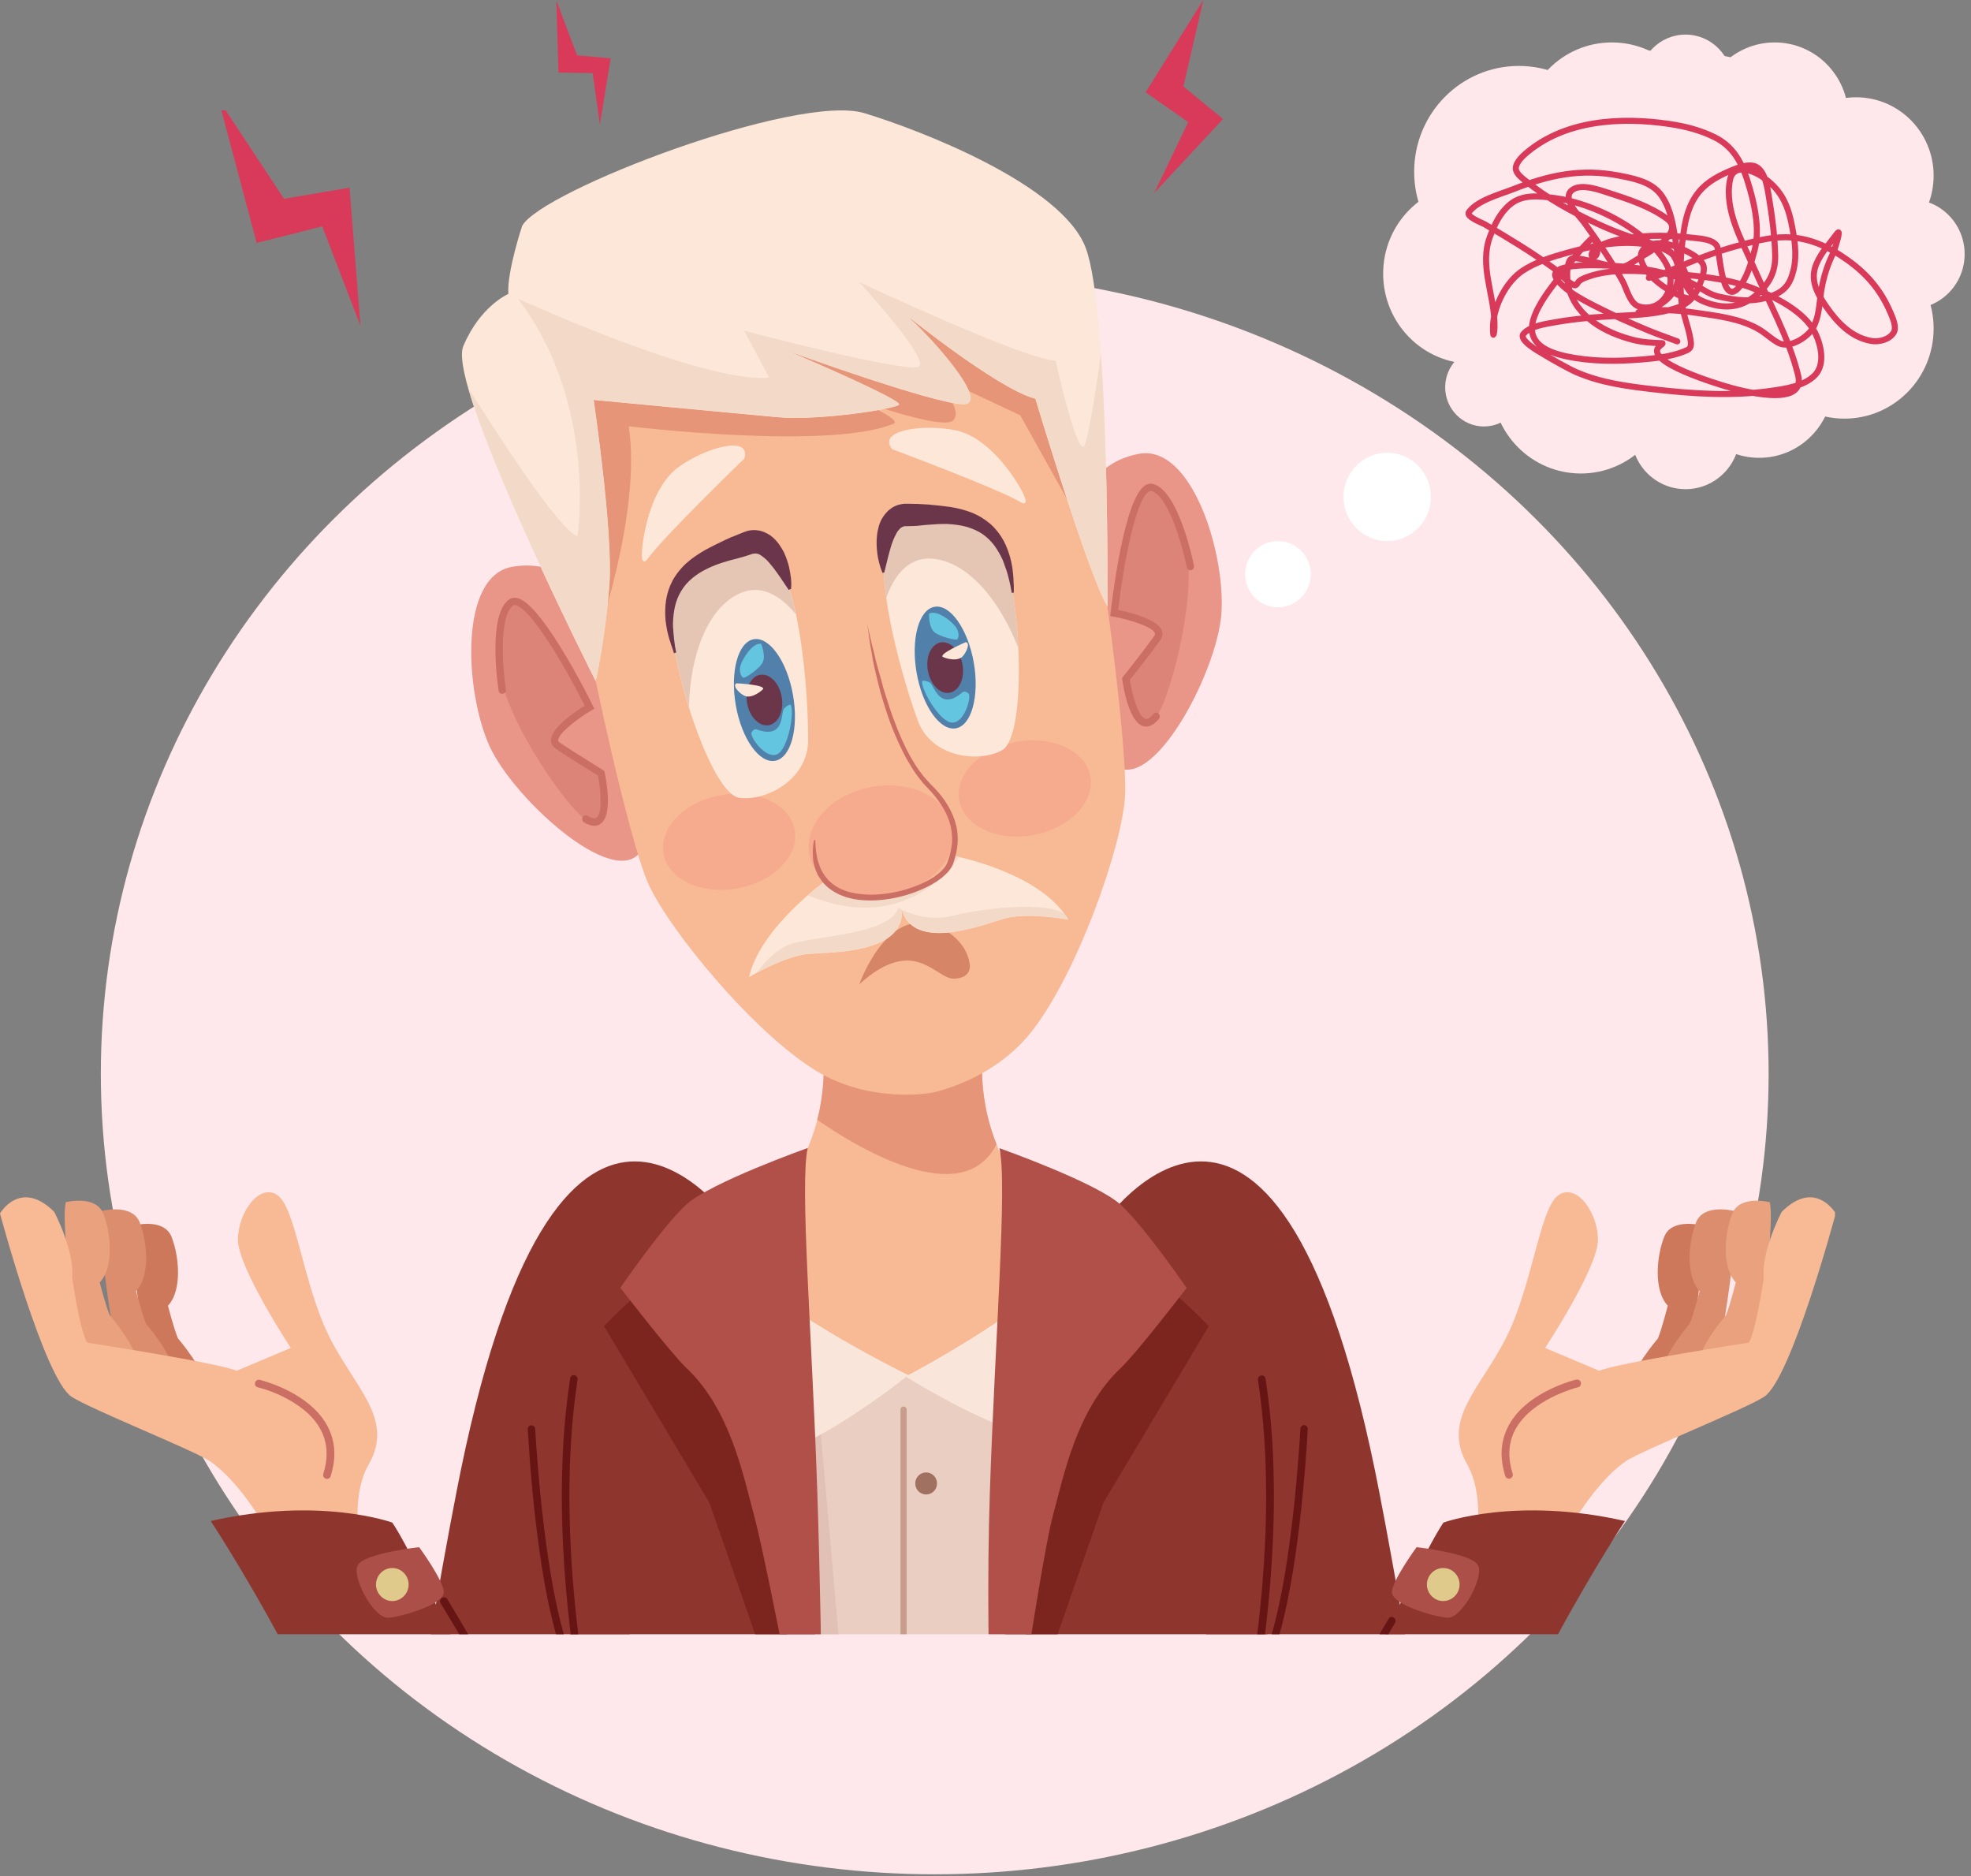 <svg width="228" height="217" viewBox="0 0 228 217" fill="none" xmlns="http://www.w3.org/2000/svg">
<rect x="0" y="0" width="228" height="217" fill="#808080" stroke="none"/>
<ellipse cx="108.127" cy="124.19" rx="96.462" ry="92.578" fill="#FEE8EC"/>
<g clip-path="url(#clip0_91_1136)">
<path d="M122.559 219.417C122.311 186.212 121.884 152.916 121.21 148.39L87.208 146.116L87.815 219.417H122.559Z" fill="#EACEC1"/>
<path d="M99.621 219.417C96.968 188.191 94.337 159.057 94.337 159.057L93.617 219.417H99.621Z" fill="#E1C1B5"/>
<path d="M105.063 159.057C105.063 159.057 92.672 168.973 87.95 168.131C83.228 167.29 84.24 144.524 84.24 144.524L105.063 159.057Z" fill="#F9E5D9"/>
<path d="M104.524 159.057C104.524 159.057 117.117 166.994 121.839 166.153C126.562 165.311 125.347 144.524 125.347 144.524L104.524 159.057Z" fill="#F9E5D9"/>
<path d="M71.759 219.417H95.326C94.337 188.623 93.145 159.716 92.718 151.301L82.373 141.613C82.373 141.613 67.261 151.392 63.033 156.487C58.806 161.559 71.961 216.688 71.759 219.417Z" fill="#8E362E"/>
<path d="M66.384 219.417C67.374 213.458 68.026 209.615 68.026 209.615C70.477 197.038 84.824 141.59 84.824 141.59C84.824 141.59 65.102 112.706 53.296 170.087C52.419 174.363 48.236 195.901 45.38 219.44H66.384V219.417Z" fill="#8E362E"/>
<path d="M92.762 204.543L82.058 173.794L69.87 153.371C69.87 153.371 75.199 147.708 77.718 147.276C80.237 146.844 87.298 155.35 87.298 155.35L92.762 204.543Z" fill="#7C251F"/>
<path d="M143.18 219.417C142.978 216.711 142.865 215.141 142.865 215.141C142.865 215.141 151.726 161.581 147.498 156.487C143.27 151.392 128.158 141.613 128.158 141.613L117.814 151.301C117.364 159.716 116.195 188.646 115.205 219.417H143.18Z" fill="#8E362E"/>
<path d="M145.969 219.417C144.979 213.458 144.327 209.615 144.327 209.615C141.876 197.038 127.529 141.59 127.529 141.59C127.529 141.59 147.251 112.706 159.057 170.087C159.934 174.363 164.116 195.901 166.972 219.44H145.969V219.417Z" fill="#8E362E"/>
<path d="M194.992 158.989C194.992 158.989 197.556 145.434 196.859 141.727C196.859 141.727 193.396 140.817 192.519 143.023C191.642 145.206 191.237 149.209 192.923 151.006C192.923 151.006 192.181 153.894 191.777 154.804C191.777 154.804 188.493 158.602 188.606 160.581C188.673 162.582 194.992 158.989 194.992 158.989Z" fill="#CD785B"/>
<path d="M198.68 157.306C198.68 157.306 201.244 143.751 200.547 140.044C200.547 140.044 197.106 139.157 196.207 141.34C195.33 143.523 194.925 147.526 196.611 149.323C196.611 149.323 195.869 152.211 195.442 153.121C195.442 153.121 192.159 156.919 192.271 158.898C192.361 160.899 198.68 157.306 198.68 157.306Z" fill="#DB8D6D"/>
<path d="M202.863 156.305C202.863 156.305 205.427 142.75 204.73 139.043C204.73 139.043 201.289 138.156 200.389 140.339C199.512 142.545 199.108 146.525 200.794 148.322C200.794 148.322 200.052 151.211 199.647 152.12C199.647 152.12 196.364 155.918 196.476 157.897C196.566 159.898 202.863 156.305 202.863 156.305Z" fill="#EAA27E"/>
<path d="M170.908 178.275L180.375 178.934C180.375 178.934 183.771 171.975 188.066 168.996C189.843 167.768 201.851 162.992 204.077 161.536C207.226 159.466 212.353 140.339 212.353 140.339C212.353 140.339 209.992 136.268 206.101 140.157C206.101 140.157 203.74 144.615 204.032 147.754C204.032 147.754 203.178 153.781 202.301 155.282C202.301 155.282 187.077 157.624 185.008 158.534L178.734 155.896C178.734 155.896 184.85 146.616 184.85 143.387C184.85 140.157 182.264 136.678 180.195 138.292C178.126 139.884 177.227 148.686 174.281 154.599C171.313 160.535 166.748 164.083 169.693 169.314C171.515 172.43 170.908 176.797 170.908 178.275Z" fill="#F8BA95"/>
<path d="M182.331 159.557C182.309 159.557 180.195 160.058 178.059 161.354C176.979 162.014 175.9 162.855 175.09 163.969C174.258 165.084 173.696 166.471 173.696 168.109C173.696 168.905 173.831 169.769 174.123 170.701C174.191 170.929 174.438 171.065 174.686 170.997C174.91 170.929 175.045 170.679 174.978 170.429C174.708 169.587 174.596 168.814 174.596 168.109C174.596 166.676 175.068 165.493 175.81 164.515C176.912 163.037 178.598 162.014 180.015 161.354C180.735 161.036 181.364 160.808 181.814 160.649C182.039 160.581 182.241 160.513 182.354 160.49L182.534 160.444C182.781 160.399 182.916 160.149 182.871 159.898C182.826 159.648 182.579 159.512 182.331 159.557Z" fill="#CB6E63"/>
<path d="M187.976 175.91C187.976 175.91 173.584 197.652 166.972 219.394H145.969C145.969 219.394 163.442 181.209 166.972 176.092C166.95 176.092 175.338 173.044 187.976 175.91Z" fill="#8E362E"/>
<path d="M163.869 178.934C163.869 178.934 170.346 179.639 170.998 181.072C171.65 182.505 169.064 187.236 167.422 187.099C165.803 186.963 160.878 185.53 161.013 184.074C161.148 182.642 163.869 178.934 163.869 178.934Z" fill="#AB4F48"/>
<path d="M168.839 183.256C168.839 184.302 167.984 185.166 166.95 185.166C165.915 185.166 165.061 184.302 165.061 183.256C165.061 182.209 165.915 181.345 166.95 181.345C168.007 181.345 168.839 182.209 168.839 183.256Z" fill="#DFCA8C"/>
<path d="M144.462 200.449C144.462 200.427 147.363 187.645 147.363 172.976C147.363 168.541 147.093 163.924 146.396 159.444C146.351 159.193 146.126 159.034 145.879 159.08C145.631 159.125 145.474 159.353 145.519 159.603C146.193 164.038 146.463 168.609 146.463 172.998C146.463 180.276 145.744 187.099 145.024 192.103C144.664 194.604 144.304 196.651 144.035 198.061C143.765 199.471 143.585 200.267 143.585 200.267C143.54 200.518 143.675 200.745 143.922 200.813C144.17 200.836 144.417 200.7 144.462 200.449Z" fill="#671514"/>
<path d="M150.421 165.266C150.421 165.266 150.354 166.653 150.174 168.859C149.927 172.157 149.432 177.252 148.622 182.096C147.813 186.94 146.621 191.557 145.092 193.786C144.957 193.99 145.002 194.263 145.204 194.4C145.407 194.536 145.676 194.491 145.811 194.286C146.936 192.626 147.813 190.01 148.532 186.986C150.669 177.934 151.276 165.311 151.276 165.289C151.298 165.038 151.096 164.834 150.849 164.811C150.646 164.811 150.421 165.016 150.421 165.266Z" fill="#671514"/>
<path d="M116.937 204.543L127.641 173.794L139.83 153.371C139.83 153.371 134.5 147.708 131.981 147.276C129.463 146.844 122.402 155.35 122.402 155.35L116.937 204.543Z" fill="#7C251F"/>
<path d="M113.766 120.621H104.456H95.124C96.923 135.836 84.24 144.501 84.24 144.501C87.455 150.46 105.063 159.034 105.063 159.034C105.063 159.034 121.434 150.437 124.65 144.501C124.65 144.501 111.967 135.836 113.766 120.621Z" fill="#F8BA95"/>
<path d="M94.539 129.514C98.767 132.447 111.292 140.248 115.273 132.334C113.968 129.036 113.249 125.124 113.766 120.621H104.456H95.124C95.506 123.896 95.214 126.853 94.539 129.514Z" fill="#E69578"/>
<path d="M68.206 69.404C68.206 69.404 65.282 64.468 59.211 65.56C53.139 66.652 53.746 79.775 56.58 86.188C59.413 92.579 72.254 104.087 74.525 97.65C76.819 91.169 68.206 69.404 68.206 69.404Z" fill="#E99587"/>
<path d="M59.503 69.585C59.503 69.585 63.326 71.359 68.206 81.799C68.206 81.799 63.281 85.21 64.248 85.96C65.215 86.711 69.555 89.44 69.555 89.44C69.555 89.44 70.702 96.058 68.341 95.171C65.979 94.262 58.468 83.163 57.884 77.818C57.299 72.428 58.468 69.836 59.503 69.585Z" fill="#DD8479"/>
<path d="M69.015 95.49C68.611 95.558 68.116 95.444 67.554 95.103C67.351 94.989 67.284 94.716 67.396 94.512C67.509 94.307 67.779 94.239 67.981 94.353C68.318 94.557 68.768 94.762 69.015 94.557C69.713 94.057 69.51 91.487 69.173 89.69C68.498 89.281 65.8 87.621 64.27 86.575C63.821 86.256 63.731 85.87 63.731 85.574C63.776 84.164 66.542 82.299 67.644 81.617C65.35 77.045 61.459 70.427 59.66 69.995C59.481 69.949 59.391 69.995 59.346 70.04C57.659 71.314 58.176 77.477 58.514 79.752C58.559 79.979 58.401 80.206 58.154 80.229C57.929 80.275 57.704 80.115 57.681 79.865C57.547 78.978 56.445 71.155 58.851 69.358C59.143 69.153 59.48 69.085 59.863 69.176C62.674 69.858 67.981 80.388 68.566 81.594L68.746 81.958L68.408 82.162C66.834 83.095 64.585 84.8 64.563 85.619C64.563 85.665 64.563 85.756 64.72 85.87C66.452 87.029 69.713 89.031 69.735 89.053L69.892 89.144L69.937 89.326C70.117 90.145 70.904 94.216 69.51 95.24C69.353 95.376 69.195 95.444 69.015 95.49Z" fill="#CB6E63"/>
<path d="M124.65 59.237C124.65 59.237 125.73 53.574 131.779 52.482C137.851 51.391 141.764 63.922 141.291 70.927C140.819 77.909 132.678 93.193 128.338 87.939C124.021 82.663 124.65 59.237 124.65 59.237Z" fill="#E99587"/>
<path d="M132.903 56.372C132.903 56.372 129.912 59.351 128.9 70.882C128.9 70.882 134.68 72.36 134.05 73.406C133.398 74.43 130.25 78.523 130.25 78.523C130.25 78.523 131.419 85.142 133.33 83.481C135.242 81.799 138.503 68.767 137.221 63.536C135.939 58.282 133.96 56.258 132.903 56.372Z" fill="#DD8479"/>
<path d="M120.805 36.199C116.869 31.081 100.723 23.849 90.064 26.192C79.247 27.715 66.564 40.133 64.608 46.297C62.674 52.483 71.939 95.262 74.93 102.063C77.246 107.362 87.05 119.325 94.382 123.828C100.633 127.671 107.694 126.398 107.694 126.398C107.694 126.398 114.733 125.124 119.298 119.347C124.65 112.57 129.777 97.923 130.137 92.147C130.609 84.71 124.718 41.316 120.805 36.199Z" fill="#F8BA95"/>
<path d="M99.396 113.844C99.396 113.844 102.59 104.701 108.346 107.112C112.192 108.726 112.192 111.729 112.192 111.729C112.192 111.729 112.327 113.184 110.28 113.184C108.211 113.184 105.738 108.067 99.396 113.844Z" fill="#D68666"/>
<path d="M68.701 74.93C68.701 74.93 74.3 59.351 72.726 49.299C72.726 49.299 96.136 52.142 103.467 48.957C103.467 48.957 104.681 48.161 94.359 44.545C94.359 44.545 108.526 49.935 110.168 48.684C111.81 47.456 107.627 43.158 107.627 43.158L118.016 48.025L125.505 61.443L121.435 38.245L82.868 34.22L62.674 44.614L68.701 74.93Z" fill="#E69578"/>
<path d="M76.751 98.719C77.268 101.699 81.091 103.495 85.296 102.745C89.479 101.994 92.47 98.969 91.93 95.99C91.413 93.011 87.59 91.214 83.385 91.965C79.202 92.692 76.234 95.717 76.751 98.719Z" fill="#F6AB8E"/>
<path d="M126.134 89.827C126.652 92.806 123.683 95.831 119.501 96.582C115.318 97.332 111.495 95.535 110.955 92.556C110.438 89.577 113.406 86.552 117.589 85.801C121.794 85.028 125.617 86.847 126.134 89.827Z" fill="#F6AB8E"/>
<path d="M93.617 98.742C94.224 102.199 98.452 104.314 103.039 103.495C107.627 102.677 110.865 99.197 110.258 95.763C109.651 92.306 105.446 90.191 100.836 91.009C96.248 91.828 93.01 95.308 93.617 98.742Z" fill="#F6AB8E"/>
<path d="M110.168 98.947C108.414 102.517 104.524 103.268 104.029 103.336H104.006H103.984C103.512 103.45 98.362 104.633 95.506 101.881C95.506 101.881 87.928 107.294 86.646 113.002C86.646 113.002 90.761 110.546 93.572 110.318C96.338 110.114 104.614 110.273 104.321 105.247C105.76 110.068 113.474 107.021 116.15 106.247C118.848 105.474 123.571 106.361 123.571 106.361C120.31 100.812 110.168 98.947 110.168 98.947Z" fill="#FDE7D8"/>
<path d="M123.233 105.792C121.389 104.155 113.586 105.042 110.325 105.883C106.75 106.816 103.916 104.974 103.916 104.974C102.994 107.976 95.258 108.158 91.863 109.067C90.041 109.545 88.535 111.137 87.523 112.502C88.872 111.774 91.57 110.455 93.594 110.296C96.36 110.091 104.636 110.25 104.344 105.224C105.783 110.045 113.496 106.998 116.172 106.225C118.871 105.451 123.593 106.338 123.593 106.338C123.481 106.156 123.368 105.974 123.233 105.792Z" fill="#F3D9C8"/>
<path d="M104.006 103.336C103.512 103.45 98.362 104.633 95.528 101.881C95.528 101.881 94.651 102.495 93.46 103.541C104.141 107.976 109.808 100.812 110.955 99.106C110.46 98.992 110.191 98.947 110.191 98.947C108.414 102.518 104.524 103.268 104.006 103.336Z" fill="#F3D9C8"/>
<path d="M132.813 84.005C132.633 84.05 132.454 84.027 132.251 83.982C130.587 83.504 129.935 79.41 129.822 78.592L129.8 78.41L129.912 78.273C129.935 78.251 132.319 75.249 133.533 73.52C133.645 73.361 133.623 73.27 133.6 73.224C133.286 72.451 130.61 71.655 128.811 71.314L128.428 71.246L128.473 70.859C128.631 69.517 130.002 57.782 132.431 56.167C132.746 55.94 133.106 55.894 133.443 55.985C136.299 56.849 137.941 64.559 138.12 65.446C138.165 65.674 138.008 65.901 137.783 65.947C137.558 65.992 137.333 65.833 137.288 65.605C136.839 63.354 135.22 57.395 133.196 56.781C133.128 56.758 133.038 56.758 132.881 56.849C131.329 57.873 129.935 65.446 129.35 70.541C130.632 70.814 133.87 71.587 134.388 72.906C134.5 73.156 134.545 73.566 134.23 74.02C133.151 75.521 131.194 78.023 130.699 78.637C130.969 80.434 131.689 82.913 132.498 83.14C132.813 83.231 133.173 82.89 133.421 82.572C133.578 82.39 133.825 82.367 134.005 82.526C134.185 82.686 134.208 82.936 134.073 83.118C133.645 83.641 133.218 83.936 132.813 84.005Z" fill="#CB6E63"/>
<path d="M86.106 53.029C86.106 53.029 76.504 62.308 74.84 64.741C74.84 64.741 74.097 65.651 74.277 63.536C74.457 61.421 75.424 56.167 78.595 53.938C81.766 51.709 86.915 50.299 86.106 53.029Z" fill="#FDE7D8"/>
<path d="M103.219 51.959C103.219 51.959 115.7 56.599 118.174 58.146C118.174 58.146 119.208 58.669 118.219 56.804C117.229 54.939 114.261 50.504 110.483 49.753C106.682 49.003 101.398 49.776 103.219 51.959Z" fill="#FDE7D8"/>
<path d="M87.343 62.717C87.343 62.717 79.067 64.195 77.763 68.971C76.459 73.725 81.946 91.692 85.476 92.26C88.49 92.738 93.505 90.213 93.482 85.574C93.482 77.546 91.885 62.99 87.343 62.717Z" fill="#FDE7D8"/>
<path d="M92.065 71.041C91.098 66.447 89.569 62.853 87.343 62.717C87.343 62.717 79.067 64.195 77.763 68.971C77.133 71.291 78.1 76.75 79.697 81.799C79.809 75.976 81.743 70.359 85.566 68.63C88.31 67.379 90.626 69.29 92.065 71.041Z" fill="#E5C6B5"/>
<path d="M91.233 68.221C91.233 68.221 91.008 67.88 90.604 67.288C90.401 66.993 90.176 66.629 89.884 66.242C89.614 65.856 89.299 65.446 88.939 65.037C88.76 64.832 88.58 64.65 88.377 64.491C88.197 64.332 87.972 64.195 87.815 64.104C87.635 64.036 87.5 64.013 87.365 64.013L87.163 64.036L87.051 64.059H87.028H87.005L86.961 64.082L86.826 64.127C86.488 64.241 86.084 64.377 85.724 64.468C85.341 64.582 84.982 64.673 84.599 64.764C83.857 64.969 83.115 65.196 82.418 65.492C81.721 65.787 81.069 66.129 80.507 66.538C79.944 66.947 79.427 67.425 79.045 67.971C78.663 68.516 78.37 69.108 78.19 69.722C78.01 70.336 77.921 70.95 77.876 71.541C77.853 71.678 77.876 71.837 77.853 71.973C77.853 72.11 77.831 72.246 77.853 72.383C77.853 72.519 77.853 72.656 77.876 72.769L77.898 73.133C77.92 73.383 77.943 73.611 77.965 73.816C77.988 74.02 78.01 74.225 78.033 74.384C78.055 74.566 78.078 74.703 78.1 74.839L78.168 75.18C78.19 75.362 78.213 75.476 78.213 75.476L77.965 75.544C77.965 75.544 77.921 75.453 77.876 75.271L77.763 74.93C77.718 74.794 77.651 74.657 77.606 74.475C77.561 74.293 77.493 74.111 77.426 73.907C77.358 73.702 77.313 73.475 77.246 73.224L77.156 72.838C77.133 72.701 77.111 72.565 77.088 72.428C77.066 72.292 77.043 72.133 77.021 71.996C76.998 71.837 76.976 71.701 76.976 71.541C76.931 70.904 76.931 70.2 77.043 69.449C77.156 68.698 77.403 67.902 77.785 67.175C78.19 66.424 78.752 65.719 79.405 65.128C80.057 64.536 80.799 64.059 81.541 63.627C82.283 63.217 83.048 62.853 83.79 62.49C84.15 62.33 84.509 62.148 84.892 62.012C85.251 61.853 85.589 61.739 85.949 61.58C86.039 61.557 86.106 61.534 86.263 61.466C86.398 61.421 86.533 61.375 86.691 61.352C86.983 61.307 87.298 61.284 87.59 61.33C87.883 61.352 88.175 61.443 88.445 61.557C88.715 61.671 88.939 61.807 89.142 61.944C89.547 62.239 89.839 62.581 90.086 62.899C90.311 63.217 90.514 63.559 90.671 63.854C90.963 64.468 91.143 65.059 91.278 65.583C91.391 66.106 91.458 66.561 91.503 66.924C91.526 67.288 91.548 67.584 91.526 67.789C91.526 67.993 91.503 68.107 91.503 68.107L91.233 68.221Z" fill="#6B364A"/>
<path d="M85.117 81.571C85.791 85.437 87.838 88.326 89.659 87.985C91.481 87.666 92.425 84.255 91.728 80.366C91.053 76.499 89.007 73.611 87.185 73.929C85.364 74.27 84.442 77.682 85.117 81.571Z" fill="#5180AA"/>
<path d="M86.421 81.321C86.713 82.936 87.838 84.073 88.939 83.868C90.041 83.663 90.716 82.208 90.424 80.593C90.154 78.978 89.007 77.841 87.905 78.046C86.803 78.251 86.151 79.729 86.421 81.321Z" fill="#6B364A"/>
<path d="M85.206 79.024C85.206 79.024 88.805 79.206 88.22 79.752C87.658 80.275 86.781 80.73 86.196 80.502C85.611 80.275 84.622 79.297 85.206 79.024Z" fill="#FDE7D8"/>
<path d="M91.413 81.48C91.413 81.48 91.031 81.548 90.671 82.003C90.311 82.458 90.806 85.574 87.5 84.346C87.5 84.346 87.163 84.255 86.938 84.732C86.713 85.21 88.58 87.848 89.906 87.234C91.233 86.597 91.975 81.958 91.413 81.48Z" fill="#63C5DF"/>
<path d="M88.04 74.452C88.04 74.452 88.737 76.044 88.085 76.84C87.455 77.636 86.173 78.432 85.993 78.387C85.814 78.341 85.431 77.796 85.656 76.977C85.881 76.204 87.028 74.316 88.04 74.452Z" fill="#63C5DF"/>
<path d="M104.119 59.692C104.119 59.692 112.394 58.214 115.228 62.217C118.061 66.242 119.051 85.005 115.925 86.757C113.271 88.258 107.694 87.644 106.143 83.277C103.422 75.749 99.959 61.534 104.119 59.692Z" fill="#FDE7D8"/>
<path d="M102.522 69.153C101.87 64.514 102.072 60.602 104.119 59.692C104.119 59.692 112.394 58.214 115.228 62.217C116.622 64.173 117.544 69.631 117.791 74.93C115.678 69.495 111.967 64.9 107.784 64.605C104.793 64.423 103.264 67.016 102.522 69.153Z" fill="#E5C6B5"/>
<path d="M102.095 66.265C102.095 66.265 102.05 66.174 101.982 65.992C101.915 65.81 101.803 65.514 101.713 65.15C101.623 64.787 101.51 64.332 101.465 63.809C101.398 63.286 101.375 62.672 101.443 61.989C101.465 61.648 101.555 61.284 101.645 60.898C101.758 60.511 101.915 60.102 102.207 59.692C102.342 59.487 102.522 59.283 102.725 59.078C102.927 58.896 103.174 58.714 103.444 58.578C103.714 58.441 104.006 58.35 104.299 58.305C104.456 58.259 104.591 58.259 104.726 58.259C104.883 58.259 104.973 58.259 105.063 58.259C105.446 58.259 105.805 58.282 106.188 58.282C106.57 58.305 106.975 58.328 107.379 58.35C108.189 58.419 109.021 58.51 109.876 58.623C110.73 58.76 111.585 58.964 112.394 59.283C113.204 59.601 113.968 60.079 114.598 60.625C115.228 61.193 115.722 61.853 116.082 62.512C116.442 63.172 116.667 63.831 116.847 64.445C116.892 64.605 116.914 64.741 116.959 64.9C116.982 65.037 117.027 65.196 117.049 65.332C117.072 65.469 117.094 65.605 117.117 65.742L117.162 66.128C117.184 66.379 117.229 66.629 117.229 66.834C117.229 67.061 117.252 67.243 117.252 67.425C117.274 67.607 117.274 67.766 117.274 67.902C117.274 68.039 117.274 68.153 117.274 68.244C117.274 68.425 117.274 68.539 117.274 68.539L117.027 68.562C117.027 68.562 117.004 68.448 116.982 68.266L116.914 67.925C116.892 67.789 116.869 67.629 116.824 67.47C116.779 67.288 116.734 67.106 116.689 66.902C116.644 66.697 116.577 66.47 116.51 66.242L116.397 65.878L116.262 65.514L116.127 65.128L115.97 64.718C115.722 64.195 115.43 63.649 115.048 63.126C114.666 62.603 114.193 62.148 113.654 61.762C113.114 61.398 112.484 61.125 111.787 60.92C111.113 60.738 110.37 60.647 109.628 60.602C108.886 60.579 108.122 60.625 107.335 60.693C106.952 60.716 106.57 60.761 106.188 60.807C105.805 60.829 105.401 60.852 105.018 60.852H104.883H104.838H104.816H104.793H104.681L104.479 60.898C104.366 60.943 104.231 61.011 104.096 61.148C103.961 61.284 103.804 61.466 103.692 61.694C103.557 61.921 103.467 62.148 103.354 62.399C103.152 62.899 102.994 63.399 102.882 63.854C102.747 64.309 102.657 64.741 102.567 65.082C102.387 65.787 102.297 66.197 102.297 66.197L102.095 66.265Z" fill="#6B364A"/>
<path d="M112.642 76.613C113.316 80.479 112.394 83.914 110.573 84.232C108.751 84.55 106.705 81.685 106.03 77.796C105.356 73.907 106.278 70.518 108.099 70.177C109.921 69.858 111.945 72.724 112.642 76.613Z" fill="#5180AA"/>
<path d="M111.337 76.841C111.63 78.455 110.955 79.911 109.853 80.115C108.751 80.32 107.627 79.183 107.335 77.568C107.042 75.954 107.717 74.498 108.819 74.293C109.921 74.111 111.045 75.248 111.337 76.841Z" fill="#6B364A"/>
<path d="M111.697 74.271C111.697 74.271 108.391 75.703 109.111 75.999C109.831 76.295 110.775 76.408 111.27 75.999C111.742 75.567 112.327 74.316 111.697 74.271Z" fill="#FDE7D8"/>
<path d="M106.705 78.728C106.705 78.728 107.087 78.66 107.582 78.956C108.054 79.251 108.684 82.367 111.36 80.047C111.36 80.047 111.652 79.843 112.035 80.207C112.417 80.57 111.562 83.686 110.101 83.572C108.617 83.481 106.345 79.365 106.705 78.728Z" fill="#63C5DF"/>
<path d="M107.469 70.973C107.469 70.973 107.379 72.724 108.234 73.224C109.089 73.748 110.573 74.043 110.73 73.952C110.865 73.861 111.045 73.202 110.573 72.519C110.078 71.837 108.369 70.472 107.469 70.973Z" fill="#63C5DF"/>
<path d="M100.318 72.201C100.318 72.201 100.363 72.406 100.453 72.769C100.543 73.133 100.656 73.679 100.813 74.362C100.993 75.044 101.195 75.862 101.42 76.818C101.555 77.295 101.69 77.796 101.847 78.319C101.915 78.592 102.005 78.865 102.072 79.138C102.117 79.274 102.14 79.41 102.185 79.57C102.23 79.706 102.275 79.843 102.32 80.002C102.5 80.57 102.679 81.162 102.882 81.776C103.084 82.39 103.309 83.027 103.556 83.663C104.051 84.937 104.613 86.279 105.355 87.575C105.715 88.212 106.12 88.872 106.592 89.463C106.705 89.622 106.817 89.759 106.952 89.918C107.087 90.054 107.199 90.213 107.334 90.35L107.537 90.555L107.627 90.668L107.739 90.782C107.874 90.918 108.009 91.055 108.144 91.191C108.706 91.783 109.201 92.419 109.628 93.125C110.055 93.83 110.393 94.603 110.595 95.422C110.798 96.24 110.842 97.082 110.73 97.923C110.685 98.333 110.595 98.742 110.483 99.151C110.438 99.356 110.37 99.538 110.303 99.743L110.258 99.879L110.235 99.948L110.213 99.993V100.016L110.19 100.038L110.123 100.175L110.055 100.311L109.853 100.607L109.651 100.857L109.426 101.085L109.201 101.289L108.976 101.494L108.729 101.676C108.571 101.812 108.391 101.903 108.234 102.017C107.559 102.449 106.862 102.768 106.143 103.063C104.726 103.632 103.264 103.95 101.87 104.087C101.173 104.155 100.476 104.155 99.823 104.11C99.149 104.064 98.519 103.95 97.912 103.768C96.72 103.404 95.686 102.722 95.056 101.881L94.944 101.721L94.899 101.653L94.876 101.608L94.854 101.585L94.831 101.562L94.651 101.267L94.606 101.198L94.561 101.107L94.494 100.948L94.359 100.63C94.291 100.425 94.224 100.22 94.179 100.016L94.112 99.72L94.067 99.447C94.022 99.083 94.022 98.765 94.022 98.469C94.022 98.333 94.044 98.196 94.044 98.083L94.067 97.764C94.089 97.582 94.134 97.423 94.134 97.332L94.156 97.196L94.246 97.127L94.314 97.196V97.355C94.314 97.446 94.336 97.605 94.336 97.787C94.336 97.969 94.381 98.196 94.404 98.469C94.426 98.606 94.449 98.742 94.471 98.901C94.494 99.061 94.539 99.197 94.561 99.379L94.629 99.629L94.719 99.879C94.764 100.061 94.854 100.22 94.921 100.425L95.056 100.698L95.124 100.835L95.168 100.903L95.213 100.971L95.393 101.267L95.596 101.517C96.135 102.222 97.035 102.813 98.114 103.132C99.216 103.427 100.476 103.541 101.802 103.427C103.129 103.314 104.523 103.018 105.873 102.495C106.547 102.245 107.222 101.926 107.852 101.54C108.009 101.449 108.166 101.335 108.301 101.221L108.526 101.062L108.729 100.88L108.931 100.698L109.111 100.493L109.291 100.289L109.426 100.084L109.493 99.97L109.561 99.834L109.583 99.788V99.766L109.606 99.697L109.651 99.561C109.718 99.379 109.786 99.197 109.831 99.015C109.943 98.651 110.01 98.264 110.078 97.901C110.19 97.15 110.145 96.377 109.988 95.626C109.651 94.125 108.774 92.761 107.762 91.624C107.492 91.328 107.222 91.055 106.952 90.759C106.817 90.623 106.682 90.464 106.57 90.304C106.435 90.145 106.322 90.009 106.21 89.85C105.738 89.236 105.333 88.553 104.951 87.894C104.568 87.234 104.254 86.552 103.939 85.892C103.646 85.233 103.354 84.573 103.107 83.914C102.612 82.617 102.23 81.366 101.892 80.207C101.847 80.07 101.802 79.911 101.78 79.774C101.735 79.638 101.712 79.479 101.667 79.342C101.6 79.069 101.533 78.774 101.465 78.523C101.33 77.978 101.218 77.477 101.105 77C100.993 76.522 100.925 76.067 100.858 75.635C100.79 75.226 100.723 74.839 100.656 74.498C100.543 73.793 100.476 73.247 100.431 72.883C100.341 72.406 100.318 72.201 100.318 72.201Z" fill="#CB6E63"/>
<path d="M68.903 78.774C68.903 78.774 70.05 73.656 70.477 67.629C70.927 61.58 68.656 46.251 68.656 46.251C68.656 46.251 85.162 47.82 89.929 48.252C94.696 48.684 103.647 47.297 103.984 46.797C104.321 46.297 93.46 41.566 90.918 40.52C90.918 40.52 108.009 46.729 111.427 46.751C114.846 46.774 106.772 37.882 104.006 35.789C104.006 35.789 115.295 44.977 119.77 46.114C119.77 46.114 125.977 66.72 128.113 70.154C128.113 70.154 128.338 35.948 125.595 28.671C122.851 21.393 106.593 15.093 100.004 13.091C92.223 10.726 62.584 22.075 60.403 26.123C60.403 26.123 58.626 31.445 58.806 33.992C58.806 33.992 55.545 35.38 53.589 40.042C51.655 44.682 68.903 78.774 68.903 78.774Z" fill="#FDE7D8"/>
<path d="M119.77 46.092C119.77 46.092 125.977 66.697 128.113 70.131C128.113 70.131 128.226 53.483 127.349 40.929C126.697 45.705 125.887 50.481 125.482 51.459C124.695 53.324 122.109 41.702 122.109 41.702C118.691 41.68 99.396 32.628 99.396 32.628C99.396 32.628 107.559 41.52 106.3 42.385C105.041 43.249 86.084 38.245 86.084 38.245L88.962 43.658C81.519 44.454 59.908 34.538 59.908 34.538C69.15 46.683 66.811 62.012 66.811 62.012C64.698 61.375 57.367 49.958 54.196 44.909C57.254 55.689 68.925 78.751 68.925 78.751C68.925 78.751 70.072 73.634 70.499 67.607C70.949 61.557 68.678 46.228 68.678 46.228C68.678 46.228 85.184 47.797 89.951 48.23C94.719 48.662 103.669 47.274 104.006 46.774C104.344 46.274 93.482 41.543 90.941 40.497C90.941 40.497 108.032 46.706 111.45 46.729C114.688 46.751 107.627 38.791 104.524 36.153C106.705 37.927 115.857 45.091 119.77 46.092Z" fill="#F3D9C8"/>
<path d="M95.191 214.823C95.191 214.823 95.236 193.331 94.539 172.43C93.932 154.372 92.493 136.86 93.437 132.766C93.437 132.766 82.171 136.769 79.382 139.316C76.616 141.863 71.759 148.936 71.759 148.936C71.759 148.936 77.561 156.464 79.382 158.193C84.487 162.991 85.971 170.656 87.208 175.182C88.85 181.14 95.191 214.823 95.191 214.823Z" fill="#B05049"/>
<path d="M115.318 215.801C115.318 215.801 113.811 193.331 114.508 172.453C115.115 154.395 116.555 136.882 115.61 132.789C115.61 132.789 126.899 136.791 129.642 139.339C132.408 141.886 137.266 148.959 137.266 148.959C137.266 148.959 131.486 156.487 129.642 158.215C124.538 163.014 123.054 170.679 121.817 175.205C120.198 181.141 115.318 215.801 115.318 215.801Z" fill="#B05049"/>
<path d="M104.883 219.417V163.037C104.883 162.832 104.726 162.673 104.524 162.673C104.321 162.673 104.164 162.832 104.164 163.037V219.417H104.883Z" fill="#C89D8C"/>
<path d="M105.873 171.566C105.873 172.271 106.435 172.839 107.132 172.839C107.829 172.839 108.392 172.271 108.392 171.566C108.392 170.861 107.829 170.292 107.132 170.292C106.435 170.292 105.873 170.861 105.873 171.566Z" fill="#A07061"/>
<path d="M17.361 158.989C17.361 158.989 14.797 145.434 15.494 141.727C15.494 141.727 18.935 140.817 19.834 143.023C20.711 145.206 21.116 149.209 19.43 151.006C19.43 151.006 20.172 153.894 20.599 154.804C20.599 154.804 23.882 158.602 23.77 160.581C23.68 162.582 17.361 158.989 17.361 158.989Z" fill="#CD785B"/>
<path d="M13.673 157.306C13.673 157.306 11.109 143.751 11.806 140.044C11.806 140.044 15.247 139.157 16.146 141.34C17.023 143.523 17.428 147.526 15.742 149.323C15.742 149.323 16.484 152.211 16.911 153.121C16.911 153.121 20.194 156.919 20.082 158.898C19.992 160.899 13.673 157.306 13.673 157.306Z" fill="#DB8D6D"/>
<path d="M9.467 156.305C9.467 156.305 6.904 142.75 7.601 139.043C7.601 139.043 11.041 138.156 11.941 140.339C12.818 142.545 13.223 146.525 11.536 148.322C11.536 148.322 12.278 151.211 12.706 152.12C12.706 152.12 15.989 155.918 15.876 157.897C15.786 159.898 9.467 156.305 9.467 156.305Z" fill="#EAA27E"/>
<path d="M41.445 178.275L31.978 178.934C31.978 178.934 28.582 171.975 24.287 168.996C22.51 167.768 10.502 162.992 8.276 161.536C5.127 159.466 0 140.339 0 140.339C0 140.339 2.361 136.268 6.274 140.157C6.274 140.157 8.635 144.615 8.343 147.754C8.343 147.754 9.198 153.781 10.075 155.282C10.075 155.282 25.299 157.624 27.368 158.534L33.642 155.896C33.642 155.896 27.525 146.616 27.525 143.387C27.525 140.157 30.111 136.678 32.18 138.292C34.249 139.884 35.126 148.686 38.094 154.599C41.063 160.535 45.628 164.083 42.682 169.314C40.838 172.43 41.445 176.797 41.445 178.275Z" fill="#F8BA95"/>
<path d="M29.819 160.444C29.819 160.444 29.931 160.467 30.156 160.535C30.921 160.74 32.877 161.399 34.586 162.628C36.318 163.856 37.78 165.607 37.78 168.131C37.78 168.836 37.667 169.61 37.397 170.451C37.33 170.679 37.442 170.929 37.69 171.02C37.915 171.088 38.162 170.974 38.252 170.724C38.544 169.792 38.679 168.927 38.679 168.131C38.679 166.494 38.117 165.107 37.285 163.992C34.789 160.672 30.066 159.603 30.044 159.58C29.797 159.535 29.572 159.671 29.504 159.921C29.437 160.171 29.572 160.376 29.819 160.444Z" fill="#CB6E63"/>
<path d="M24.377 175.91C24.377 175.91 38.769 197.652 45.38 219.394H66.384C66.384 219.394 48.911 181.209 45.38 176.092C45.403 176.092 37.015 173.044 24.377 175.91Z" fill="#8E362E"/>
<path d="M48.484 178.934C48.484 178.934 42.007 179.639 41.355 181.072C40.703 182.505 43.289 187.236 44.931 187.099C46.55 186.963 51.475 185.53 51.34 184.074C51.205 182.642 48.484 178.934 48.484 178.934Z" fill="#AB4F48"/>
<path d="M43.492 183.256C43.492 184.302 44.346 185.166 45.38 185.166C46.415 185.166 47.269 184.302 47.269 183.256C47.269 182.209 46.415 181.345 45.38 181.345C44.346 181.345 43.492 182.209 43.492 183.256Z" fill="#DFCA8C"/>
<path d="M68.745 200.245C68.745 200.245 68.566 199.449 68.296 198.039C67.486 193.786 65.867 183.892 65.867 172.976C65.867 168.564 66.137 163.992 66.811 159.557C66.856 159.307 66.677 159.08 66.452 159.034C66.204 158.989 65.98 159.171 65.957 159.398C65.26 163.878 64.99 168.495 64.99 172.953C64.99 187.622 67.891 200.404 67.891 200.427C67.936 200.677 68.183 200.813 68.431 200.768C68.656 200.722 68.813 200.495 68.745 200.245Z" fill="#671514"/>
<path d="M61.055 165.311C61.055 165.311 61.325 170.952 62.134 177.365C62.539 180.572 63.078 183.983 63.798 187.008C64.518 190.033 65.395 192.648 66.519 194.309C66.654 194.513 66.924 194.559 67.126 194.422C67.329 194.286 67.374 194.013 67.239 193.808C66.227 192.33 65.35 189.783 64.653 186.804C63.596 182.346 62.921 176.956 62.494 172.68C62.291 170.542 62.134 168.677 62.044 167.358C61.954 166.039 61.909 165.266 61.909 165.266C61.887 165.016 61.684 164.834 61.437 164.834C61.212 164.856 61.032 165.061 61.055 165.311Z" fill="#671514"/>
<path d="M50.958 185.394C50.958 185.394 51.7 186.622 52.869 188.578C54.601 191.511 57.254 196.106 59.66 200.677C62.067 205.226 64.248 209.774 65.013 212.549C65.08 212.776 65.327 212.935 65.552 212.867C65.8 212.799 65.934 212.549 65.867 212.321C64.788 208.432 61.257 201.632 57.996 195.742C54.736 189.874 51.745 184.939 51.745 184.939C51.61 184.734 51.34 184.666 51.138 184.802C50.89 184.916 50.845 185.189 50.958 185.394Z" fill="#671514"/>
<path d="M160.631 187.213C160.631 187.213 157.595 192.285 154.357 198.357C151.118 204.452 147.678 211.525 146.801 215.71C146.756 215.96 146.913 216.188 147.138 216.233C147.385 216.279 147.61 216.119 147.655 215.892C148.465 211.935 151.906 204.839 155.121 198.789C156.74 195.764 158.292 192.99 159.461 190.966C160.631 188.941 161.373 187.691 161.373 187.691C161.508 187.486 161.44 187.213 161.215 187.076C161.036 186.917 160.743 186.985 160.631 187.213Z" fill="#671514"/>
<path d="M29.693 28.095L25.27 11.493L32.851 22.987L40.432 21.71L41.696 37.672L37.274 26.179L29.693 28.095Z" fill="#D93A59"/>
<ellipse cx="147.831" cy="66.406" rx="3.791" ry="3.831" fill="white"/>
<ellipse cx="160.466" cy="57.467" rx="5.054" ry="5.108" fill="white"/>
</g>
<path d="M132.52 10.673L139.192 0L136.895 10.004L141.479 13.766L133.528 22.299L137.448 14.123L132.52 10.673Z" fill="#D93A59"/>
<path d="M64.603 8.396L64.362 0.066L66.754 6.399L70.636 6.751L69.395 14.386L68.559 8.449L64.603 8.396Z" fill="#D93A59"/>
<ellipse rx="28.251" ry="23.166" transform="matrix(-1 0 0 1 192.735 28.979)" fill="#FEE8EC"/>
<ellipse rx="12.108" ry="12.237" transform="matrix(-1 0 0 1 175.695 19.863)" fill="#FEE8EC"/>
<ellipse rx="10.314" ry="10.424" transform="matrix(-1 0 0 1 186.457 15.331)" fill="#FEE8EC"/>
<ellipse rx="10.314" ry="10.424" transform="matrix(-1 0 0 1 213.363 37.992)" fill="#FEE8EC"/>
<ellipse rx="10.314" ry="10.424" transform="matrix(-1 0 0 1 182.87 44.337)" fill="#FEE8EC"/>
<ellipse rx="10.314" ry="10.424" transform="matrix(-1 0 0 1 170.314 31.647)" fill="#FEE8EC"/>
<ellipse rx="4.484" ry="4.532" transform="matrix(-1 0 0 1 171.659 44.79)" fill="#FEE8EC"/>
<ellipse rx="5.381" ry="5.439" transform="matrix(-1 0 0 1 194.978 9.439)" fill="#FEE8EC"/>
<ellipse rx="8.52" ry="8.611" transform="matrix(-1 0 0 1 205.292 13.518)" fill="#FEE8EC"/>
<ellipse rx="8.52" ry="8.611" transform="matrix(-1 0 0 1 203.498 44.337)" fill="#FEE8EC"/>
<ellipse rx="8.969" ry="9.065" transform="matrix(-1 0 0 1 214.708 20.316)" fill="#FEE8EC"/>
<ellipse rx="6.278" ry="6.345" transform="matrix(-1 0 0 1 220.986 29.381)" fill="#FEE8EC"/>
<ellipse rx="6.278" ry="6.345" transform="matrix(-1 0 0 1 194.978 50.229)" fill="#FEE8EC"/>
<path d="M194.023 39.48C192.322 38.857 191.311 38.505 189.496 37.718C188.129 37.125 186.761 36.53 185.429 35.861C184.197 35.241 181.034 33.781 180.044 32.217C178.604 29.942 187.94 30.838 188.463 30.896C191.123 31.191 193.957 31.724 196.311 33.09C197.228 33.622 197.82 34.084 198.916 34.323C200.884 34.753 202.712 34.973 204.65 34.331C206.367 33.763 207.06 32.967 207.478 31.2C207.903 29.406 207.575 27.504 207.208 25.731C206.735 23.445 205.868 21.811 203.92 20.486C202.66 19.629 200.479 18.866 200.107 20.871C199.464 24.337 201.485 27.784 202.816 30.832C204.604 34.926 206.925 39.027 208.002 43.403C208.967 47.321 201.132 45.129 199.647 44.685C199.156 44.538 189.811 41.804 192.014 40C192.033 39.984 192.445 39.693 192.292 39.688C191.088 39.651 190.051 39.606 188.852 39.296C185.745 38.492 182.395 36.707 181.489 33.346C181.245 32.44 181.195 31.26 181.474 30.351C181.667 29.721 182.167 29.829 182.713 29.919C184.09 30.147 185.419 30.606 186.795 30.848C187.76 31.018 188.221 30.742 189.027 30.215C190.132 29.492 195.109 26.999 192.848 25.315C190.888 23.856 188.292 23.013 186.001 22.28C185.003 21.961 183.134 21.276 182.053 21.856C180.369 22.758 182.745 25.038 183.237 25.715C184.816 27.889 186.364 30.152 187.685 32.497C188.157 33.335 188.526 35.128 189.591 35.444C191.823 36.107 193.536 34.054 193.213 31.857C192.904 29.758 190.39 27.603 188.789 26.492C186.236 24.72 182.91 23.311 179.821 22.904C178.05 22.671 176.128 22.432 174.675 23.649C173.489 24.643 172.87 25.987 172.339 27.421C171.164 30.595 172.732 33.864 172.864 37.078C172.884 37.581 172.909 38.146 172.792 38.639C172.702 39.021 172.689 37.854 172.721 37.462C172.898 35.231 174.243 32.594 176.096 31.336C177.596 30.319 179.495 29.742 181.196 29.262C184.081 28.449 187.089 27.827 190.099 28.205C192.158 28.464 193.886 29.13 194.738 31.072C195.155 32.022 195.608 33.05 195.707 34.099C195.762 34.681 195.035 34.484 194.714 34.355C193.161 33.729 191.52 32.703 190.504 31.344C189.964 30.621 189.39 29.485 190.226 28.718C191.122 27.896 192.62 28.081 193.65 28.454C194.696 28.832 196.341 29.495 196.962 30.512C197.314 31.087 196.898 32.111 196.708 32.666C196.217 34.093 195.472 35.091 194.007 35.588C191.876 36.312 189.583 36.416 187.359 36.525C184.826 36.649 182.306 36.833 179.806 37.286C178.769 37.474 176.998 37.715 176.239 38.607C175.613 39.344 178.134 40.714 178.312 40.825C179.227 41.397 181.38 42.62 182.331 43.035C185.242 44.304 188.351 44.686 191.473 45.045C195.921 45.556 200.345 45.837 204.793 45.213C206.459 44.979 208.688 44.675 209.94 43.395C211.145 42.164 210.673 39.959 210.004 38.567C208.771 36.001 205.303 34.33 202.808 33.354C199.649 32.119 195.879 31.87 192.546 31.569C189.738 31.314 186.391 31.026 183.666 32.017C183.275 32.159 182.75 32.335 182.514 32.706C182.448 32.808 182.32 33.04 182.157 32.994C181.367 32.771 180.35 31.466 179.718 31.008C177.163 29.156 174.427 27.503 171.704 25.915C171.458 25.772 169.53 25.057 169.917 24.53C170.924 23.159 173.502 22.486 174.96 21.912C179.119 20.274 182.84 19.435 187.327 20.318C188.9 20.628 190.848 20.985 191.982 22.336C193.765 24.462 193.701 28.194 194.309 30.752C194.882 33.163 195.406 34.381 197.748 35.116C199.652 35.713 201.397 35.536 202.983 34.259C204.554 32.993 205.392 31.592 205.349 29.559C205.302 27.272 204.976 24.917 204.603 22.664C204.442 21.695 204.182 19.818 203.141 19.293C202.353 18.896 201.172 19.334 200.441 19.637C198.972 20.247 197.523 20.96 196.501 22.224C195.38 23.612 194.985 25.227 194.738 26.988C194.384 29.51 194.267 32.19 194.5 34.731C194.639 36.258 195.28 37.658 195.532 39.16C195.623 39.701 195.729 40.241 195.159 40.497C193.884 41.068 192.442 41.325 191.068 41.466C188.115 41.768 185.151 41.88 182.212 41.402C179.797 41.008 176.401 40.142 177.383 36.925C177.911 35.196 179.235 33.52 180.314 32.113C181.482 30.589 182.696 28.914 184.103 27.597C184.516 27.209 185.185 29.329 184.444 29.703C184.039 29.907 184.062 29.312 184.238 29.118C185.203 28.054 186.846 27.761 188.177 27.549C190.757 27.137 193.405 27.219 195.993 27.517C196.73 27.602 198.17 27.684 198.622 28.462C198.968 29.058 199.124 35.361 201.044 33.362C202.05 32.316 202.613 30.309 202.967 28.942C203.547 26.701 203.069 24.149 202.458 21.976C201.726 19.372 200.839 17.105 198.344 15.874C196.666 15.046 194.941 14.608 193.102 14.337C187.456 13.502 180.941 13.874 176.438 17.796C176.022 18.158 175.148 19.021 175.381 19.71C175.552 20.213 176.045 20.573 176.422 20.879C178.932 22.909 181.816 24.5 184.73 25.851C186.779 26.801 188.285 27.322 190.369 27.981C191.173 28.236 192.283 28.377 192.991 28.926C193.617 29.413 194.053 30.237 194.134 31.024C194.399 33.586 192.852 35.073 190.544 35.941C190.475 35.967 188.968 36.206 189.766 36.077C191.918 35.728 194.084 35.867 196.231 36.181C198.654 36.535 201.32 36.834 203.475 38.094C204.264 38.556 204.941 39.237 205.739 39.664C207.029 40.355 209.132 38.993 209.742 37.886C210.419 36.657 210.438 35.237 210.639 33.875C210.889 32.186 211.33 30.755 212.077 29.23C212.177 29.026 213.088 26.238 212.514 27.004C211.681 28.116 210.634 29.262 210.099 30.56C209.357 32.358 210.176 33.892 211.203 35.388C212.489 37.261 214.138 39.029 216.469 39.432C217.347 39.583 218.547 39.294 219.051 38.471C219.434 37.846 218.948 36.779 218.709 36.213C217.611 33.609 215.996 31.693 213.689 30.055C211.526 28.519 209.201 27.449 206.525 27.437C204.641 27.428 202.656 27.98 200.854 28.47C198.44 29.125 196.093 30.044 193.801 31.04C192.758 31.493 191.852 31.956 190.735 32.129" stroke="#D93A59" stroke-width="0.7" stroke-linecap="round"/>
<defs>
<clipPath id="clip0_91_1136">
<rect width="212.27" height="176.23" fill="white" transform="translate(0 12.771)"/>
</clipPath>
</defs>
</svg>
